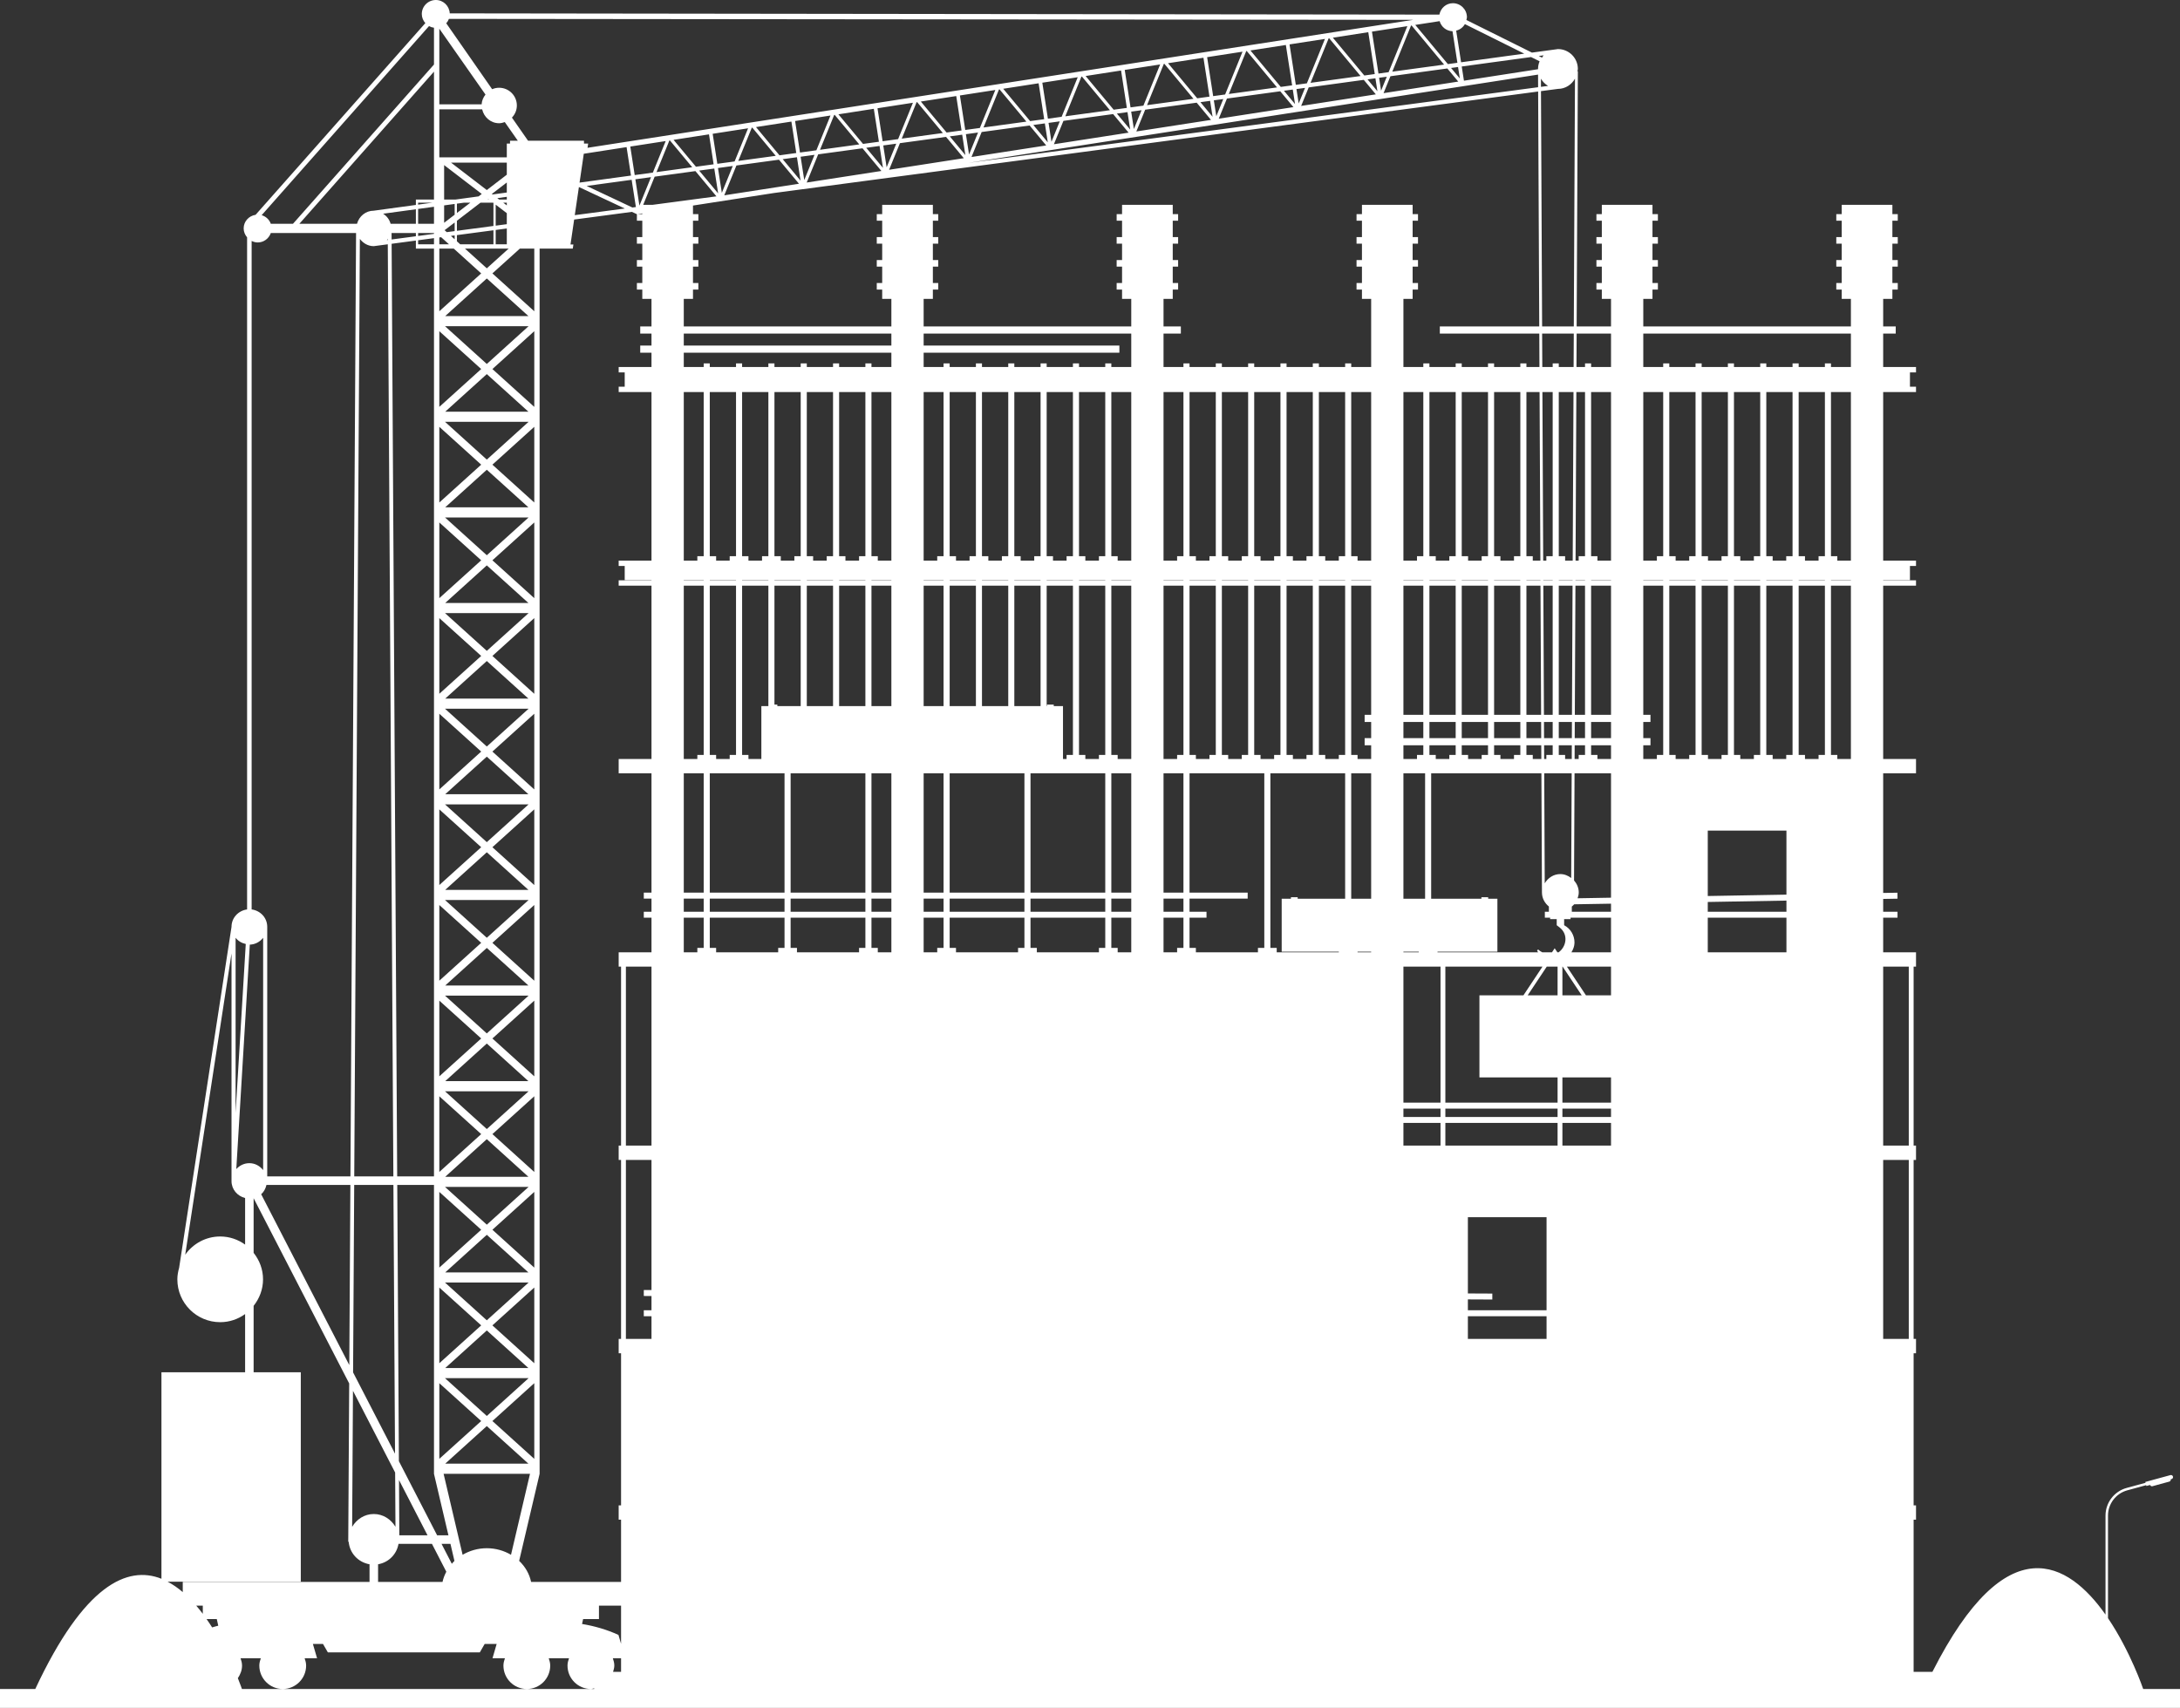 <?xml version="1.0" encoding="UTF-8" standalone="no"?><svg xmlns="http://www.w3.org/2000/svg" xmlns:xlink="http://www.w3.org/1999/xlink" fill="#ffffff" height="470.1" preserveAspectRatio="xMidYMid meet" version="1" viewBox="0.0 0.0 600.0 470.1" width="600" zoomAndPan="magnify"><rect x="0.0" y="0.0" width="600.0" height="470.1" fill="#333333" stroke="none"/><g id="change1_1"><path d="M 82.789 435.398 L 82.789 377.75 L 69.805 377.75 L 69.805 359.457 C 71.402 357.438 72.395 354.93 72.395 352.16 C 72.395 349.395 71.402 346.883 69.805 344.871 L 69.805 329.836 L 96.109 380.824 L 95.852 423.781 C 95.852 423.789 95.848 423.793 95.848 423.801 C 95.848 423.809 95.852 423.812 95.852 423.816 L 95.848 424.395 L 95.965 424.395 C 96.246 427.578 98.605 430.055 101.707 430.598 L 101.707 435.449 L 50.301 435.449 L 50.301 438.254 C 48.984 437.125 47.594 436.168 46.141 435.398 Z M 50.977 345.383 L 63.719 262.449 L 63.719 325.008 L 63.738 325.008 C 63.738 325.043 63.719 325.066 63.719 325.105 C 63.719 327.406 65.332 329.246 67.461 329.781 L 67.461 342.598 C 65.527 341.207 63.172 340.367 60.605 340.367 C 56.621 340.367 53.113 342.359 50.977 345.383 Z M 67.641 259.852 L 64.844 306.328 L 64.844 258.141 C 65.539 259.023 66.504 259.609 67.641 259.852 Z M 419.523 14.77 L 402.137 17.145 L 400.785 8.43 C 401.82 8.176 402.66 7.535 403.18 6.637 Z M 424.844 15.23 C 424.664 15.414 424.562 15.656 424.414 15.863 L 423.504 15.414 Z M 433.48 21.66 L 433.156 89.859 L 424.434 89.859 L 424.121 25.086 L 428.797 24.469 C 430.828 24.469 432.539 23.309 433.48 21.66 Z M 443.398 91.828 L 443.398 101.023 L 437.918 101.023 L 437.918 100.039 L 436.246 100.039 L 436.246 101.023 L 433.891 101.023 L 433.938 91.828 Z M 509.422 91.828 L 509.422 101.023 L 503.938 101.023 L 503.938 100.039 L 502.266 100.039 L 502.266 101.023 L 495.043 101.023 L 495.043 100.039 L 493.363 100.039 L 493.363 101.023 L 486.141 101.023 L 486.141 100.039 L 484.465 100.039 L 484.465 101.023 L 477.238 101.023 L 477.238 100.039 L 475.566 100.039 L 475.566 101.023 L 468.344 101.023 L 468.344 100.039 L 466.664 100.039 L 466.664 101.023 L 459.441 101.023 L 459.441 100.039 L 457.762 100.039 L 457.762 101.023 L 452.281 101.023 L 452.281 91.828 Z M 509.422 111.863 L 509.422 154.316 L 505.684 154.316 L 505.684 153.105 L 503.938 153.105 L 503.938 107.926 L 509.422 107.926 Z M 509.422 159.738 L 503.938 159.738 L 503.938 159.656 L 509.422 159.656 Z M 509.422 164.34 L 509.422 208.93 L 505.684 208.93 L 505.684 207.801 L 503.938 207.801 L 503.938 161.219 L 509.422 161.219 Z M 525.352 315.352 L 518.305 315.352 L 518.305 266.078 L 525.352 266.078 Z M 525.352 368.562 L 518.305 368.562 L 518.305 319.297 L 525.352 319.297 Z M 65.465 461.949 C 66.137 460.934 66.617 459.789 66.617 458.484 C 66.617 457.766 66.426 457.105 66.207 456.465 L 71.781 456.465 C 71.562 457.105 71.371 457.766 71.371 458.484 C 71.371 462.039 74.258 464.926 77.816 464.926 C 81.375 464.926 84.254 462.039 84.254 458.484 C 84.254 457.766 84.066 457.105 83.848 456.465 L 87.266 456.465 L 86.117 452.531 L 88.902 452.531 L 90.242 454.855 L 132.055 454.855 L 133.395 452.531 L 136.695 452.531 L 135.551 456.465 L 138.969 456.465 C 138.75 457.105 138.559 457.766 138.559 458.484 C 138.559 462.039 141.441 464.926 145 464.926 C 148.559 464.926 151.438 462.039 151.438 458.484 C 151.438 457.766 151.246 457.105 151.031 456.465 L 156.609 456.465 C 156.387 457.105 156.195 457.766 156.195 458.484 C 156.195 462.039 159.082 464.926 162.641 464.926 C 162.965 464.926 163.23 464.789 163.539 464.742 L 163.539 464.926 L 66.586 464.926 C 66.586 464.926 66.199 463.781 65.465 461.949 Z M 55.816 443.879 L 55.816 444.234 C 55.234 443.461 54.633 442.711 54.008 441.984 L 55.816 441.984 Z M 104.059 430.598 C 106.961 430.086 109.176 427.879 109.684 424.973 L 118.883 424.973 L 122.84 432.648 C 122.375 433.531 122.008 434.457 121.797 435.449 L 104.059 435.449 Z M 108.754 405.344 L 108.844 420.285 C 107.617 418.219 105.457 416.762 102.879 416.762 C 100.305 416.762 98.148 418.215 96.922 420.285 L 97.148 382.844 Z M 97.488 326.18 L 108.277 326.18 L 108.723 400.152 L 97.18 377.777 Z M 73.336 326.18 L 96.434 326.18 L 96.137 375.762 L 71.883 328.738 C 72.629 328.074 73.102 327.188 73.336 326.18 Z M 68.754 260.027 C 70.266 259.984 71.551 259.246 72.426 258.148 L 72.426 322.094 C 71.527 320.957 70.199 320.184 68.633 320.184 C 67.199 320.184 65.934 320.824 65.035 321.809 Z M 70.926 66.742 C 72.609 66.742 74.008 65.652 74.535 64.148 L 98 64.148 L 96.449 323.828 L 73.551 323.828 L 73.551 255.133 C 73.551 252.637 71.668 250.66 69.258 250.34 L 69.258 66.328 C 69.77 66.574 70.32 66.742 70.926 66.742 Z M 161.707 40.684 L 161.875 39.523 L 160.73 39.523 L 160.73 38.73 L 145.332 38.73 L 140.902 32.375 C 141.73 31.5 142.254 30.336 142.254 29.035 C 142.254 26.344 140.07 24.156 137.375 24.156 C 136.691 24.156 136.047 24.301 135.453 24.555 L 122.82 6.406 C 123.137 6.051 123.387 5.648 123.555 5.195 L 388.953 5.461 Z M 398.496 17.641 L 389.52 6.859 L 396.227 5.82 C 396.691 7.391 398.066 8.547 399.77 8.594 L 401.117 17.285 Z M 401.789 21.605 L 399.375 18.707 L 401.297 18.445 Z M 423.324 19.051 L 402.922 22.211 L 402.312 18.305 L 421.395 15.703 L 423.742 16.871 C 423.469 17.523 423.312 18.238 423.312 18.988 C 423.312 19.012 423.324 19.027 423.324 19.051 Z M 424.113 21.656 C 424.59 22.492 425.254 23.16 426.082 23.645 L 424.117 23.906 Z M 266.523 44.836 L 423.32 20.535 L 423.332 24.008 Z M 429.02 101.023 L 429.02 100.039 L 427.344 100.039 L 427.344 101.023 L 424.484 101.023 L 424.438 91.828 L 433.152 91.828 L 433.102 101.023 Z M 500.523 153.105 L 500.523 154.316 L 496.785 154.316 L 496.785 153.105 L 495.043 153.105 L 495.043 107.926 L 502.266 107.926 L 502.266 153.105 Z M 495.043 159.738 L 495.043 159.656 L 502.266 159.656 L 502.266 159.738 Z M 500.523 207.801 L 500.523 208.93 L 496.785 208.93 L 496.785 207.801 L 495.043 207.801 L 495.043 161.219 L 502.266 161.219 L 502.266 207.801 Z M 168.672 456.465 L 170.934 456.465 L 170.934 460.207 L 168.734 460.207 C 168.891 459.648 169.078 459.094 169.078 458.484 C 169.078 457.766 168.891 457.105 168.672 456.465 Z M 123.977 424.973 L 125.074 429.668 C 124.812 429.914 124.594 430.195 124.355 430.465 L 121.523 424.973 Z M 107.789 67.105 L 114.461 66.219 L 114.461 68.434 L 119.445 68.434 L 119.445 323.828 L 109.316 323.828 Z M 102.879 67.758 L 106.73 67.246 L 108.266 323.828 L 97.5 323.828 L 99.043 65.754 C 99.934 66.941 101.285 67.758 102.879 67.758 Z M 119.445 43.309 L 119.445 54.926 L 114.461 54.926 L 114.461 56.414 L 102.879 57.996 C 100.637 57.996 98.828 59.539 98.258 61.605 L 82.391 61.605 L 119.445 19.723 Z M 132.555 28.727 L 120.914 28.727 L 120.914 7.898 L 133.621 26.031 C 133.016 26.789 132.621 27.699 132.555 28.727 Z M 140.375 38.73 L 140.375 39.523 L 139.488 39.523 L 139.488 43.309 L 120.914 43.309 L 120.914 30.098 L 132.703 30.098 C 133.203 32.27 135.055 33.922 137.375 33.922 C 137.93 33.922 138.434 33.773 138.93 33.605 L 142.516 38.73 Z M 172.453 40.496 L 173.668 48.332 L 159.52 50.262 L 159.512 50.262 L 160.363 44.461 L 160.672 42.324 Z M 179.684 47.512 L 174.691 48.191 L 173.473 40.34 L 183.215 38.832 Z M 195.137 36.984 L 196.41 45.23 L 191.543 45.895 L 185.387 38.496 Z M 202.184 44.441 L 197.43 45.09 L 196.148 36.828 L 205.895 35.316 Z M 217.816 33.469 L 219.156 42.121 L 214.535 42.754 L 208.074 34.98 Z M 224.688 41.367 L 220.18 41.984 L 218.832 33.312 L 228.574 31.801 Z M 240.5 29.953 L 241.902 39.02 L 237.531 39.613 L 230.754 31.465 Z M 247.188 38.297 L 242.922 38.879 L 241.512 29.801 L 251.266 28.285 Z M 263.184 26.441 L 264.648 35.914 L 260.531 36.477 L 253.438 27.949 Z M 269.688 35.227 L 265.664 35.773 L 264.195 26.281 L 273.941 24.77 Z M 285.859 22.926 L 287.391 32.809 L 283.523 33.336 L 276.113 24.434 Z M 292.191 32.152 L 288.414 32.672 L 286.879 22.766 L 296.621 21.258 Z M 308.547 19.41 L 310.141 29.703 L 306.512 30.195 L 298.797 20.922 Z M 314.699 29.082 L 311.156 29.562 L 309.559 19.25 L 319.305 17.742 Z M 331.223 15.895 L 332.883 26.598 L 329.508 27.059 L 321.48 17.402 Z M 337.191 26.012 L 333.898 26.461 L 332.238 15.738 L 341.98 14.227 Z M 353.906 12.379 L 355.633 23.492 L 352.504 23.922 L 344.16 13.891 Z M 359.691 22.938 L 356.645 23.355 L 354.918 12.223 L 364.664 10.711 Z M 376.59 8.863 L 378.375 20.387 L 375.496 20.781 L 366.844 10.375 Z M 382.188 19.867 L 379.395 20.25 L 377.602 8.707 L 387.344 7.199 Z M 383.199 19.73 L 388.359 7.039 L 388.512 7.016 L 397.461 17.785 Z M 382.688 20.984 L 398.348 18.848 L 401.352 22.457 L 380.797 25.641 Z M 379.57 21.406 L 381.684 21.121 L 380.117 24.961 Z M 379.105 25.117 L 376.383 21.848 L 378.555 21.551 Z M 365.824 10.531 L 374.465 20.926 L 360.703 22.801 L 365.684 10.555 Z M 360.191 24.059 L 375.352 21.984 L 378.668 25.973 L 358.113 29.156 Z M 356.82 24.516 L 359.184 24.191 L 357.438 28.477 Z M 356.43 28.645 L 353.383 24.984 L 355.812 24.652 Z M 343.145 14.047 L 351.473 24.062 L 338.203 25.871 L 343 14.07 Z M 337.691 27.129 L 352.359 25.125 L 355.988 29.484 L 335.438 32.672 Z M 334.086 27.617 L 336.68 27.266 L 334.766 31.992 Z M 333.738 32.148 L 330.395 28.125 L 333.062 27.758 Z M 320.465 17.562 L 328.48 27.199 L 315.699 28.945 L 320.32 17.586 Z M 315.191 30.195 L 329.367 28.266 L 333.305 33.004 L 312.754 36.188 Z M 311.336 30.723 L 314.188 30.336 L 312.078 35.516 Z M 311.062 35.664 L 307.395 31.262 L 310.316 30.863 Z M 297.781 21.078 L 305.484 30.34 L 293.199 32.016 L 297.637 21.098 Z M 292.688 33.27 L 306.367 31.402 L 310.621 36.516 L 290.066 39.703 Z M 288.594 33.828 L 291.68 33.406 L 289.395 39.023 Z M 288.383 39.18 L 284.402 34.402 L 287.574 33.969 Z M 275.098 24.594 L 282.492 33.477 L 270.691 35.09 L 274.953 24.617 Z M 270.18 36.34 L 283.375 34.539 L 287.945 40.035 L 267.387 43.219 Z M 220.332 49.727 L 215.426 43.816 L 219.34 43.281 Z M 221.355 49.566 L 220.355 43.145 L 224.176 42.621 Z M 243.016 46.211 L 238.41 40.68 L 242.082 40.176 Z M 244.027 46.055 L 243.102 40.039 L 246.676 39.551 Z M 265.844 36.934 L 269.184 36.48 L 266.711 42.535 Z M 265.699 42.695 L 261.41 37.539 L 264.824 37.074 Z M 260.379 37.68 L 265.266 43.547 L 244.707 46.734 L 247.688 39.41 Z M 252.418 28.105 L 259.5 36.613 L 248.191 38.16 L 252.277 28.129 Z M 237.387 40.82 L 242.582 47.062 L 222.027 50.246 L 225.188 42.484 Z M 229.734 31.621 L 236.5 39.754 L 225.695 41.23 L 229.594 31.645 Z M 207.059 35.137 L 213.508 42.895 L 203.195 44.301 L 206.914 35.156 Z M 199.344 53.758 L 202.684 45.555 L 214.395 43.957 L 219.898 50.578 L 199.492 53.742 Z M 245.332 95.113 L 188.195 95.113 L 188.195 91.828 L 245.332 91.828 Z M 305.871 101.023 L 305.871 100.039 L 304.199 100.039 L 304.199 101.023 L 296.973 101.023 L 296.973 100.039 L 295.301 100.039 L 295.301 101.023 L 288.074 101.023 L 288.074 100.039 L 286.398 100.039 L 286.398 101.023 L 279.172 101.023 L 279.172 100.039 L 277.5 100.039 L 277.5 101.023 L 270.27 101.023 L 270.27 100.039 L 268.598 100.039 L 268.598 101.023 L 261.375 101.023 L 261.375 100.039 L 259.695 100.039 L 259.695 101.023 L 254.215 101.023 L 254.215 97.082 L 308.086 97.082 L 308.086 95.113 L 254.215 95.113 L 254.215 91.828 L 311.355 91.828 L 311.355 101.023 Z M 491.621 153.105 L 491.621 154.316 L 487.887 154.316 L 487.887 153.105 L 486.141 153.105 L 486.141 107.926 L 493.363 107.926 L 493.363 153.105 Z M 486.141 159.738 L 486.141 159.656 L 493.363 159.656 L 493.363 159.738 Z M 477.238 207.801 L 477.238 161.219 L 484.465 161.219 L 484.465 207.801 L 482.719 207.801 L 482.719 208.93 L 478.98 208.93 L 478.98 207.801 Z M 468.344 207.801 L 468.344 161.219 L 475.566 161.219 L 475.566 207.801 L 473.816 207.801 L 473.816 208.93 L 470.086 208.93 L 470.086 207.801 Z M 459.441 207.801 L 459.441 161.219 L 466.664 161.219 L 466.664 207.801 L 464.922 207.801 L 464.922 208.93 L 461.184 208.93 L 461.184 207.801 Z M 452.281 205.152 L 454.258 205.152 L 454.258 203.184 L 452.281 203.184 L 452.281 198.742 L 454.258 198.742 L 454.258 196.773 L 452.281 196.773 L 452.281 161.219 L 457.762 161.219 L 457.762 207.801 L 456.02 207.801 L 456.02 208.93 L 452.281 208.93 Z M 470.027 250.973 L 470.027 248.285 L 491.68 247.906 L 491.68 250.973 Z M 491.68 262.137 L 470.027 262.137 L 470.027 252.613 L 491.68 252.613 Z M 179.309 269.773 L 179.309 315.352 L 172.266 315.352 L 172.266 266.078 L 179.309 266.078 Z M 193.676 252.613 L 193.676 260.926 L 191.93 260.926 L 191.93 262.137 L 188.195 262.137 L 188.195 252.613 Z M 193.676 247.359 L 193.676 250.973 L 188.195 250.973 L 188.195 247.359 Z M 188.195 212.867 L 193.676 212.867 L 193.676 245.719 L 188.195 245.719 Z M 193.676 159.656 L 193.676 159.738 L 188.195 159.738 L 188.195 159.656 Z M 239.852 101.023 L 239.852 100.039 L 238.18 100.039 L 238.18 101.023 L 230.949 101.023 L 230.949 100.039 L 229.277 100.039 L 229.277 101.023 L 222.055 101.023 L 222.055 100.039 L 220.375 100.039 L 220.375 101.023 L 213.152 101.023 L 213.152 100.039 L 211.48 100.039 L 211.48 101.023 L 204.25 101.023 L 204.25 100.039 L 202.574 100.039 L 202.574 101.023 L 195.352 101.023 L 195.352 100.039 L 193.676 100.039 L 193.676 101.023 L 188.195 101.023 L 188.195 97.082 L 245.332 97.082 L 245.332 101.023 Z M 427.344 153.105 L 425.602 153.105 L 425.602 154.316 L 424.734 154.316 L 424.516 107.926 L 427.344 107.926 Z M 432.855 154.316 L 430.766 154.316 L 430.766 153.105 L 429.02 153.105 L 429.02 107.926 L 433.074 107.926 Z M 436.246 153.105 L 434.5 153.105 L 434.5 154.316 L 433.641 154.316 L 433.859 107.926 L 436.246 107.926 Z M 443.398 111.863 L 443.398 154.316 L 439.66 154.316 L 439.66 153.105 L 437.918 153.105 L 437.918 107.926 L 443.398 107.926 Z M 457.762 153.105 L 456.02 153.105 L 456.02 154.316 L 452.281 154.316 L 452.281 107.926 L 457.762 107.926 Z M 466.664 153.105 L 464.922 153.105 L 464.922 154.316 L 461.184 154.316 L 461.184 153.105 L 459.441 153.105 L 459.441 107.926 L 466.664 107.926 Z M 475.566 153.105 L 473.816 153.105 L 473.816 154.316 L 470.086 154.316 L 470.086 153.105 L 468.344 153.105 L 468.344 107.926 L 475.566 107.926 Z M 482.719 153.105 L 482.719 154.316 L 478.98 154.316 L 478.98 153.105 L 477.238 153.105 L 477.238 107.926 L 484.465 107.926 L 484.465 153.105 Z M 477.238 159.656 L 484.465 159.656 L 484.465 159.738 L 477.238 159.738 Z M 468.344 159.656 L 475.566 159.656 L 475.566 159.738 L 468.344 159.738 Z M 459.441 159.656 L 466.664 159.656 L 466.664 159.738 L 459.441 159.738 Z M 452.281 159.656 L 457.762 159.656 L 457.762 159.738 L 452.281 159.738 Z M 437.918 159.738 L 437.918 159.656 L 443.398 159.656 L 443.398 159.738 Z M 437.918 203.184 L 437.918 198.742 L 443.398 198.742 L 443.398 203.184 Z M 437.918 207.801 L 437.918 205.152 L 443.398 205.152 L 443.398 208.93 L 439.66 208.93 L 439.66 207.801 Z M 443.398 247.105 L 434.199 247.266 C 434.371 246.758 434.52 246.238 434.52 245.676 C 434.52 244.391 434.004 243.254 433.223 242.359 L 433.359 212.867 L 443.398 212.867 Z M 215.926 247.359 L 215.926 250.973 L 195.352 250.973 L 195.352 247.359 Z M 215.926 212.867 L 215.926 245.719 L 195.352 245.719 L 195.352 212.867 Z M 202.574 159.656 L 202.574 159.738 L 195.352 159.738 L 195.352 159.656 Z M 202.574 107.926 L 202.574 153.105 L 200.832 153.105 L 200.832 154.316 L 197.098 154.316 L 197.098 153.105 L 195.352 153.105 L 195.352 107.926 Z M 311.355 111.863 L 311.355 154.316 L 307.617 154.316 L 307.617 153.105 L 305.871 153.105 L 305.871 107.926 L 311.355 107.926 Z M 325.719 153.105 L 323.977 153.105 L 323.977 154.316 L 320.238 154.316 L 320.238 107.926 L 325.719 107.926 Z M 334.621 153.105 L 332.879 153.105 L 332.879 154.316 L 329.141 154.316 L 329.141 153.105 L 327.395 153.105 L 327.395 107.926 L 334.621 107.926 Z M 343.523 153.105 L 341.773 153.105 L 341.773 154.316 L 338.035 154.316 L 338.035 153.105 L 336.293 153.105 L 336.293 107.926 L 343.523 107.926 Z M 352.418 153.105 L 350.676 153.105 L 350.676 154.316 L 346.938 154.316 L 346.938 153.105 L 345.195 153.105 L 345.195 107.926 L 352.418 107.926 Z M 361.32 153.105 L 359.578 153.105 L 359.578 154.316 L 355.84 154.316 L 355.84 153.105 L 354.098 153.105 L 354.098 107.926 L 361.32 107.926 Z M 370.223 153.105 L 368.48 153.105 L 368.48 154.316 L 364.742 154.316 L 364.742 153.105 L 362.992 153.105 L 362.992 107.926 L 370.223 107.926 Z M 377.383 111.863 L 377.383 154.316 L 373.641 154.316 L 373.641 153.105 L 371.895 153.105 L 371.895 107.926 L 377.383 107.926 Z M 391.738 153.105 L 389.996 153.105 L 389.996 154.316 L 386.262 154.316 L 386.262 107.926 L 391.738 107.926 Z M 400.645 153.105 L 398.898 153.105 L 398.898 154.316 L 395.16 154.316 L 395.16 153.105 L 393.418 153.105 L 393.418 107.926 L 400.645 107.926 Z M 409.543 153.105 L 407.801 153.105 L 407.801 154.316 L 404.062 154.316 L 404.062 153.105 L 402.312 153.105 L 402.312 107.926 L 409.543 107.926 Z M 418.441 153.105 L 416.695 153.105 L 416.695 154.316 L 412.961 154.316 L 412.961 153.105 L 411.219 153.105 L 411.219 107.926 L 418.441 107.926 Z M 421.863 154.316 L 421.863 153.105 L 420.117 153.105 L 420.117 107.926 L 423.734 107.926 L 423.957 154.316 Z M 433.609 159.738 L 433.613 159.656 L 436.246 159.656 L 436.246 159.738 Z M 433.438 196.773 L 433.605 161.219 L 436.246 161.219 L 436.246 196.773 Z M 433.406 203.184 L 433.426 198.742 L 436.246 198.742 L 436.246 203.184 Z M 430.766 208.93 L 430.766 207.801 L 429.02 207.801 L 429.02 205.152 L 432.609 205.152 L 432.594 208.93 Z M 432.438 241.684 C 431.594 241.051 430.594 240.605 429.453 240.605 C 427.594 240.605 426.039 241.656 425.156 243.152 L 425.016 212.867 L 432.574 212.867 Z M 443.398 250.973 L 432.609 250.973 L 432.609 249.543 C 432.848 249.348 433.062 249.156 433.258 248.926 L 443.398 248.754 Z M 238.18 247.359 L 238.18 250.973 L 217.602 250.973 L 217.602 247.359 Z M 238.18 212.867 L 238.18 245.719 L 217.602 245.719 L 217.602 212.867 Z M 211.48 159.656 L 211.48 159.738 L 204.25 159.738 L 204.25 159.656 Z M 211.48 107.926 L 211.48 153.105 L 209.734 153.105 L 209.734 154.316 L 205.996 154.316 L 205.996 153.105 L 204.25 153.105 L 204.25 107.926 Z M 245.332 111.863 L 245.332 154.316 L 241.594 154.316 L 241.594 153.105 L 239.852 153.105 L 239.852 107.926 L 245.332 107.926 Z M 259.695 153.105 L 257.953 153.105 L 257.953 154.316 L 254.215 154.316 L 254.215 107.926 L 259.695 107.926 Z M 268.598 153.105 L 266.855 153.105 L 266.855 154.316 L 263.117 154.316 L 263.117 153.105 L 261.375 153.105 L 261.375 107.926 L 268.598 107.926 Z M 277.5 153.105 L 275.75 153.105 L 275.75 154.316 L 272.02 154.316 L 272.02 153.105 L 270.27 153.105 L 270.27 107.926 L 277.5 107.926 Z M 286.398 153.105 L 284.652 153.105 L 284.652 154.316 L 280.918 154.316 L 280.918 153.105 L 279.172 153.105 L 279.172 107.926 L 286.398 107.926 Z M 295.301 153.105 L 293.555 153.105 L 293.555 154.316 L 289.816 154.316 L 289.816 153.105 L 288.074 153.105 L 288.074 107.926 L 295.301 107.926 Z M 302.457 153.105 L 302.457 154.316 L 298.719 154.316 L 298.719 153.105 L 296.973 153.105 L 296.973 107.926 L 304.199 107.926 L 304.199 153.105 Z M 429.02 159.738 L 429.02 159.656 L 432.828 159.656 L 432.824 159.738 Z M 429.02 196.773 L 429.02 161.219 L 432.816 161.219 L 432.648 196.773 Z M 429.02 198.742 L 432.641 198.742 L 432.621 203.184 L 429.02 203.184 Z M 424.969 203.184 L 424.949 198.742 L 427.344 198.742 L 427.344 203.184 Z M 421.863 208.93 L 421.863 207.801 L 420.117 207.801 L 420.117 205.152 L 424.199 205.152 L 424.219 208.93 Z M 432.504 262.137 C 432.984 261.344 433.336 260.469 433.348 259.484 C 433.363 257.41 432.211 255.594 430.496 254.684 L 430.496 253.012 L 432.266 253.012 L 432.266 252.613 L 443.398 252.613 L 443.398 262.137 Z M 245.332 247.359 L 245.332 250.973 L 239.852 250.973 L 239.852 247.359 Z M 245.332 212.867 L 245.332 245.719 L 239.852 245.719 L 239.852 212.867 Z M 220.375 161.219 L 220.375 194.375 L 213.949 194.375 L 213.949 193.957 L 213.152 193.957 L 213.152 161.219 Z M 220.375 159.656 L 220.375 159.738 L 213.152 159.738 L 213.152 159.656 Z M 220.375 153.105 L 218.633 153.105 L 218.633 154.316 L 214.895 154.316 L 214.895 153.105 L 213.152 153.105 L 213.152 107.926 L 220.375 107.926 Z M 229.277 153.105 L 227.531 153.105 L 227.531 154.316 L 223.797 154.316 L 223.797 153.105 L 222.055 153.105 L 222.055 107.926 L 229.277 107.926 Z M 236.438 153.105 L 236.438 154.316 L 232.691 154.316 L 232.691 153.105 L 230.949 153.105 L 230.949 107.926 L 238.18 107.926 L 238.18 153.105 Z M 418.441 159.738 L 411.219 159.738 L 411.219 159.656 L 418.441 159.656 Z M 423.98 159.738 L 420.117 159.738 L 420.117 159.656 L 423.98 159.656 Z M 424.766 159.738 L 424.762 159.656 L 427.344 159.656 L 427.344 159.738 Z M 424.773 161.219 L 427.344 161.219 L 427.344 196.773 L 424.938 196.773 Z M 420.117 196.773 L 420.117 161.219 L 423.984 161.219 L 424.16 196.773 Z M 420.117 198.742 L 424.164 198.742 L 424.188 203.184 L 420.117 203.184 Z M 411.219 203.184 L 411.219 198.742 L 418.441 198.742 L 418.441 203.184 Z M 402.312 207.801 L 402.312 205.152 L 409.543 205.152 L 409.543 207.801 L 407.801 207.801 L 407.801 208.93 L 404.062 208.93 L 404.062 207.801 Z M 393.418 207.801 L 393.418 205.152 L 400.645 205.152 L 400.645 207.801 L 398.898 207.801 L 398.898 208.93 L 395.16 208.93 L 395.16 207.801 Z M 386.262 262.137 L 386.262 261.973 L 390.484 261.973 L 390.484 262.137 Z M 396.473 303.527 L 386.262 303.527 L 386.262 266.078 L 396.473 266.078 Z M 424.539 266.078 L 419.289 273.992 L 407.184 273.992 L 407.184 296.574 L 428.691 296.574 L 428.691 303.527 L 397.805 303.527 L 397.805 266.078 Z M 443.398 269.773 L 443.398 273.992 L 436.508 273.992 L 431.254 266.078 L 443.398 266.078 Z M 259.695 252.613 L 259.695 260.926 L 257.953 260.926 L 257.953 262.137 L 254.215 262.137 L 254.215 252.613 Z M 259.695 247.359 L 259.695 250.973 L 254.215 250.973 L 254.215 247.359 Z M 254.215 212.867 L 259.695 212.867 L 259.695 245.719 L 254.215 245.719 Z M 229.277 161.219 L 229.277 194.375 L 222.055 194.375 L 222.055 161.219 Z M 229.277 159.656 L 229.277 159.738 L 222.055 159.738 L 222.055 159.656 Z M 304.199 159.738 L 296.973 159.738 L 296.973 159.656 L 304.199 159.656 Z M 311.355 159.738 L 305.871 159.738 L 305.871 159.656 L 311.355 159.656 Z M 325.719 159.738 L 320.238 159.738 L 320.238 159.656 L 325.719 159.656 Z M 334.621 159.738 L 327.395 159.738 L 327.395 159.656 L 334.621 159.656 Z M 343.523 159.738 L 336.293 159.738 L 336.293 159.656 L 343.523 159.656 Z M 352.418 159.738 L 345.195 159.738 L 345.195 159.656 L 352.418 159.656 Z M 361.32 159.738 L 354.098 159.738 L 354.098 159.656 L 361.32 159.656 Z M 370.223 159.738 L 362.992 159.738 L 362.992 159.656 L 370.223 159.656 Z M 377.383 159.738 L 371.895 159.738 L 371.895 159.656 L 377.383 159.656 Z M 391.738 159.738 L 386.262 159.738 L 386.262 159.656 L 391.738 159.656 Z M 400.645 159.738 L 393.418 159.738 L 393.418 159.656 L 400.645 159.656 Z M 402.312 159.738 L 402.312 159.656 L 409.543 159.656 L 409.543 159.738 Z M 402.312 198.742 L 409.543 198.742 L 409.543 203.184 L 402.312 203.184 Z M 393.418 198.742 L 400.645 198.742 L 400.645 203.184 L 393.418 203.184 Z M 386.262 203.184 L 386.262 198.742 L 391.738 198.742 L 391.738 203.184 Z M 373.641 262.137 L 373.641 261.973 L 377.383 261.973 L 377.383 262.137 Z M 396.473 307.465 L 386.262 307.465 L 386.262 305.168 L 396.473 305.168 Z M 428.691 307.465 L 397.805 307.465 L 397.805 305.168 L 428.691 305.168 Z M 443.398 305.168 L 443.398 307.465 L 430.02 307.465 L 430.02 305.168 Z M 281.953 247.359 L 281.953 250.973 L 261.375 250.973 L 261.375 247.359 Z M 281.953 212.867 L 281.953 245.719 L 261.375 245.719 L 261.375 212.867 Z M 238.18 161.219 L 238.18 194.375 L 230.949 194.375 L 230.949 161.219 Z M 238.18 159.738 L 230.949 159.738 L 230.949 159.656 L 238.18 159.656 Z M 245.332 159.738 L 239.852 159.738 L 239.852 159.656 L 245.332 159.656 Z M 259.695 159.738 L 254.215 159.738 L 254.215 159.656 L 259.695 159.656 Z M 268.598 159.738 L 261.375 159.738 L 261.375 159.656 L 268.598 159.656 Z M 277.5 159.738 L 270.27 159.738 L 270.27 159.656 L 277.5 159.656 Z M 286.398 159.738 L 279.172 159.738 L 279.172 159.656 L 286.398 159.656 Z M 288.074 159.738 L 288.074 159.656 L 295.301 159.656 L 295.301 159.738 Z M 295.301 207.801 L 293.555 207.801 L 293.555 208.93 L 292.566 208.93 L 292.566 194.375 L 290.02 194.375 L 290.02 193.957 L 288.164 193.957 L 288.164 194.375 L 288.074 194.375 L 288.074 161.219 L 295.301 161.219 Z M 304.199 207.801 L 302.457 207.801 L 302.457 208.93 L 298.719 208.93 L 298.719 207.801 L 296.973 207.801 L 296.973 161.219 L 304.199 161.219 Z M 311.355 164.34 L 311.355 208.93 L 307.617 208.93 L 307.617 207.801 L 305.871 207.801 L 305.871 161.219 L 311.355 161.219 Z M 325.719 207.801 L 323.977 207.801 L 323.977 208.93 L 320.238 208.93 L 320.238 161.219 L 325.719 161.219 Z M 334.621 207.801 L 332.879 207.801 L 332.879 208.93 L 329.141 208.93 L 329.141 207.801 L 327.395 207.801 L 327.395 161.219 L 334.621 161.219 Z M 343.523 207.801 L 341.773 207.801 L 341.773 208.93 L 338.035 208.93 L 338.035 207.801 L 336.293 207.801 L 336.293 161.219 L 343.523 161.219 Z M 352.418 207.801 L 350.676 207.801 L 350.676 208.93 L 346.938 208.93 L 346.938 207.801 L 345.195 207.801 L 345.195 161.219 L 352.418 161.219 Z M 361.32 207.801 L 359.578 207.801 L 359.578 208.93 L 355.84 208.93 L 355.84 207.801 L 354.098 207.801 L 354.098 161.219 L 361.32 161.219 Z M 370.223 207.801 L 368.48 207.801 L 368.48 208.93 L 364.742 208.93 L 364.742 207.801 L 362.992 207.801 L 362.992 161.219 L 370.223 161.219 Z M 396.473 315.352 L 386.262 315.352 L 386.262 309.109 L 396.473 309.109 Z M 428.691 315.352 L 397.805 315.352 L 397.805 309.109 L 428.691 309.109 Z M 443.398 315.352 L 430.02 315.352 L 430.02 309.109 L 443.398 309.109 Z M 304.199 247.359 L 304.199 250.973 L 283.625 250.973 L 283.625 247.359 Z M 311.355 215.828 L 311.355 245.719 L 305.871 245.719 L 305.871 212.867 L 311.355 212.867 Z M 325.719 212.867 L 325.719 245.719 L 320.238 245.719 L 320.238 212.867 Z M 311.355 250.973 L 305.871 250.973 L 305.871 247.359 L 311.355 247.359 Z M 320.238 250.973 L 320.238 247.359 L 325.719 247.359 L 325.719 250.973 Z M 425.66 360.676 L 404.004 360.676 L 404.004 357.684 L 410.73 357.715 L 410.734 356.078 L 404.004 356.047 L 404.004 335.059 L 425.66 335.059 Z M 404.004 362.324 L 425.66 362.324 L 425.66 368.562 L 404.004 368.562 Z M 323.977 260.926 L 323.977 262.137 L 320.238 262.137 L 320.238 252.613 L 325.719 252.613 L 325.719 260.926 Z M 305.871 260.926 L 305.871 252.613 L 311.355 252.613 L 311.355 262.137 L 307.617 262.137 L 307.617 260.926 Z M 347.973 212.867 L 347.973 260.926 L 346.223 260.926 L 346.223 262.137 L 329.141 262.137 L 329.141 260.926 L 327.395 260.926 L 327.395 252.613 L 332.066 252.613 L 332.066 250.973 L 327.395 250.973 L 327.395 247.359 L 343.398 247.359 L 343.398 245.719 L 327.395 245.719 L 327.395 212.867 Z M 304.199 212.867 L 304.199 245.719 L 283.625 245.719 L 283.625 212.867 Z M 245.332 164.34 L 245.332 194.375 L 239.852 194.375 L 239.852 161.219 L 245.332 161.219 Z M 259.695 194.375 L 254.215 194.375 L 254.215 161.219 L 259.695 161.219 Z M 268.598 194.375 L 261.375 194.375 L 261.375 161.219 L 268.598 161.219 Z M 277.5 194.375 L 270.27 194.375 L 270.27 161.219 L 277.5 161.219 Z M 279.172 194.375 L 279.172 161.219 L 286.398 161.219 L 286.398 194.375 Z M 283.625 260.926 L 283.625 252.613 L 304.199 252.613 L 304.199 260.926 L 302.457 260.926 L 302.457 262.137 L 285.367 262.137 L 285.367 260.926 Z M 370.223 247.391 L 357.16 247.391 L 357.16 246.98 L 355.305 246.98 L 355.305 247.391 L 352.758 247.391 L 352.758 261.973 L 368.48 261.973 L 368.48 262.137 L 351.391 262.137 L 351.391 260.926 L 349.645 260.926 L 349.645 212.867 L 370.223 212.867 Z M 377.383 164.34 L 377.383 196.773 L 375.59 196.773 L 375.59 198.742 L 377.383 198.742 L 377.383 203.184 L 375.59 203.184 L 375.59 205.152 L 377.383 205.152 L 377.383 208.93 L 373.641 208.93 L 373.641 207.801 L 371.895 207.801 L 371.895 161.219 L 377.383 161.219 Z M 393.418 161.219 L 400.645 161.219 L 400.645 196.773 L 393.418 196.773 Z M 391.738 196.773 L 386.262 196.773 L 386.262 161.219 L 391.738 161.219 Z M 261.375 260.926 L 261.375 252.613 L 281.953 252.613 L 281.953 260.926 L 280.203 260.926 L 280.203 262.137 L 263.117 262.137 L 263.117 260.926 Z M 443.398 296.574 L 443.398 303.527 L 430.02 303.527 L 430.02 296.574 Z M 428.691 266.078 L 428.691 273.992 L 420.457 273.992 L 425.715 266.078 Z M 430.02 273.992 L 430.02 266.078 L 430.078 266.078 L 435.34 273.992 Z M 377.383 247.391 L 371.895 247.391 L 371.895 212.867 L 377.383 212.867 Z M 389.996 207.801 L 389.996 208.93 L 386.262 208.93 L 386.262 205.152 L 391.738 205.152 L 391.738 207.801 Z M 411.219 161.219 L 418.441 161.219 L 418.441 196.773 L 411.219 196.773 Z M 409.543 196.773 L 402.312 196.773 L 402.312 161.219 L 409.543 161.219 Z M 392.23 247.391 L 386.262 247.391 L 386.262 212.867 L 392.23 212.867 Z M 416.695 207.801 L 416.695 208.93 L 412.961 208.93 L 412.961 207.801 L 411.219 207.801 L 411.219 205.152 L 418.441 205.152 L 418.441 207.801 Z M 239.852 260.926 L 239.852 252.613 L 245.332 252.613 L 245.332 262.137 L 241.594 262.137 L 241.594 260.926 Z M 424.391 245.676 C 424.391 247.254 425.156 248.609 426.297 249.535 L 426.297 250.973 L 425.188 250.973 L 425.188 252.613 L 426.641 252.613 L 426.641 253.012 L 428.453 253.012 L 428.453 254.684 L 429.203 255.258 C 431.781 257.242 431.078 260.637 428.98 262.137 L 428.633 262.137 L 427.895 261.023 L 427.156 262.137 L 424.477 262.137 C 424.152 261.934 423.805 261.797 423.523 261.496 C 423.32 261.281 422.977 261.523 423.105 261.789 C 423.164 261.914 423.266 262.016 423.332 262.137 L 395.648 262.137 L 395.648 261.973 L 412.129 261.973 L 412.129 247.391 L 409.586 247.391 L 409.586 246.98 L 407.73 246.98 L 407.73 247.391 L 393.898 247.391 L 393.898 212.867 L 424.238 212.867 Z M 425.602 207.801 L 425.602 208.93 L 425 208.93 L 424.98 205.152 L 427.344 205.152 L 427.344 207.801 Z M 204.25 207.801 L 204.25 161.219 L 211.48 161.219 L 211.48 194.375 L 209.547 194.375 L 209.547 208.93 L 205.996 208.93 L 205.996 207.801 Z M 217.602 260.926 L 217.602 252.613 L 238.18 252.613 L 238.18 260.926 L 236.438 260.926 L 236.438 262.137 L 219.348 262.137 L 219.348 260.926 Z M 434.5 207.801 L 434.5 208.93 L 433.379 208.93 L 433.395 205.152 L 436.246 205.152 L 436.246 207.801 Z M 195.352 207.801 L 195.352 161.219 L 202.574 161.219 L 202.574 207.801 L 200.832 207.801 L 200.832 208.93 L 197.098 208.93 L 197.098 207.801 Z M 195.352 260.926 L 195.352 252.613 L 215.926 252.613 L 215.926 260.926 L 214.18 260.926 L 214.18 262.137 L 197.098 262.137 L 197.098 260.926 Z M 443.398 196.773 L 437.918 196.773 L 437.918 161.219 L 443.398 161.219 Z M 188.195 107.926 L 193.676 107.926 L 193.676 153.105 L 191.93 153.105 L 191.93 154.316 L 188.195 154.316 Z M 188.195 161.219 L 193.676 161.219 L 193.676 207.801 L 191.93 207.801 L 191.93 208.93 L 188.195 208.93 Z M 172.266 319.297 L 179.309 319.297 L 179.309 355.113 L 177.195 355.102 L 177.191 356.742 L 179.309 356.754 L 179.309 360.676 L 177.191 360.676 L 177.191 362.324 L 179.309 362.324 L 179.309 368.562 L 172.266 368.562 Z M 145.871 405.699 L 140.645 427.984 C 138.715 426.855 136.441 426.176 133.984 426.176 C 131.527 426.176 129.254 426.855 127.324 427.984 L 122.094 405.699 Z M 132.441 391.164 L 120.914 401.574 L 120.914 380.75 Z M 132.441 364.836 L 120.914 375.254 L 120.914 354.422 Z M 132.441 338.512 L 120.914 348.93 L 120.914 328.098 Z M 132.441 312.184 L 120.914 322.605 L 120.914 301.773 Z M 132.441 285.859 L 120.914 296.277 L 120.914 275.445 Z M 132.441 259.535 L 120.914 269.953 L 120.914 249.121 Z M 132.441 233.211 L 120.914 243.629 L 120.914 222.797 Z M 132.441 206.883 L 120.914 217.305 L 120.914 196.469 Z M 132.441 180.559 L 120.914 190.977 L 120.914 170.145 Z M 132.441 154.234 L 120.914 164.652 L 120.914 143.816 Z M 132.441 127.91 L 120.914 138.324 L 120.914 117.492 Z M 132.441 101.586 L 120.914 112 L 120.914 91.168 Z M 124.891 68.434 L 132.441 75.258 L 120.914 85.676 L 120.914 68.434 Z M 120.914 65.363 L 121.418 65.297 L 123.57 67.242 L 120.914 67.242 Z M 119.445 65.555 L 119.445 67.242 L 115.078 67.242 L 115.078 66.137 Z M 115.078 64.148 L 119.445 64.148 L 119.445 64.371 L 115.078 64.953 Z M 107.77 64.148 L 114.461 64.148 L 114.461 65.035 L 107.785 65.922 Z M 106.723 65.754 L 106.723 66.062 L 106.492 66.094 C 106.586 65.988 106.641 65.863 106.723 65.754 Z M 119.445 56.918 L 119.445 61.605 L 115.078 61.605 L 115.078 57.516 Z M 139.488 48.09 L 133.984 52.316 L 124.148 44.773 L 139.488 44.773 Z M 159.332 51.48 L 171.961 57.398 L 158.195 59.227 Z M 135.523 75.258 L 143.078 68.434 L 147.051 68.434 L 147.051 85.68 Z M 135.523 101.586 L 147.051 91.164 L 147.051 112.004 Z M 135.523 127.91 L 147.051 117.488 L 147.051 138.328 Z M 135.523 154.234 L 147.051 143.816 L 147.051 164.652 Z M 135.523 180.559 L 147.051 170.137 L 147.051 190.984 Z M 135.523 206.883 L 147.051 196.465 L 147.051 217.309 Z M 135.523 233.211 L 147.051 222.789 L 147.051 243.633 Z M 135.523 259.535 L 147.051 249.113 L 147.051 269.961 Z M 135.523 285.859 L 147.051 275.441 L 147.051 296.285 Z M 135.523 312.184 L 147.051 301.766 L 147.051 322.609 Z M 135.523 338.512 L 147.051 328.09 L 147.051 348.938 Z M 135.523 364.836 L 147.051 354.414 L 147.051 375.262 Z M 145.434 402.902 L 122.535 402.902 L 133.984 392.555 Z M 145.484 379.367 L 133.984 389.77 L 122.477 379.367 Z M 145.434 376.582 L 122.535 376.582 L 133.984 366.23 Z M 145.484 353.043 L 133.984 363.441 L 122.477 353.043 Z M 145.434 350.258 L 122.535 350.258 L 133.984 339.906 Z M 145.484 326.719 L 133.984 337.117 L 122.477 326.719 Z M 145.434 323.934 L 122.535 323.934 L 133.984 313.578 Z M 145.48 300.398 L 133.984 310.793 L 122.48 300.398 Z M 145.434 297.605 L 122.535 297.605 L 133.984 287.254 Z M 145.48 274.07 L 133.984 284.469 L 122.48 274.07 Z M 145.434 271.281 L 122.535 271.281 L 133.984 260.934 Z M 145.48 247.746 L 133.984 258.141 L 122.48 247.746 Z M 145.434 244.953 L 122.535 244.953 L 133.984 234.605 Z M 145.48 221.422 L 133.984 231.816 L 122.48 221.422 Z M 145.434 218.629 L 122.535 218.629 L 133.984 208.281 Z M 145.48 195.094 L 133.984 205.492 L 122.48 195.094 Z M 145.434 192.305 L 122.535 192.305 L 133.984 181.957 Z M 145.48 168.77 L 133.984 179.164 L 122.48 168.77 Z M 145.434 165.98 L 122.535 165.98 L 133.984 155.633 Z M 145.48 142.445 L 133.984 152.84 L 122.48 142.445 Z M 145.434 139.652 L 122.535 139.652 L 133.984 129.305 Z M 145.484 116.113 L 133.984 126.516 L 122.48 116.113 Z M 145.434 113.328 L 122.535 113.328 L 133.984 102.98 Z M 145.48 89.793 L 133.984 100.188 L 122.48 89.793 Z M 145.434 87.004 L 122.535 87.004 L 133.984 76.652 Z M 139.488 68.434 L 139.988 68.434 L 133.984 73.863 L 127.973 68.434 Z M 125.137 64.801 L 125.137 65.863 L 124.113 64.938 Z M 122.367 63.367 L 125.137 61.246 L 125.137 63.617 L 122.969 63.902 Z M 131.719 54.059 L 125.375 54.926 L 122.238 54.926 L 122.238 45.445 L 132.594 53.387 Z M 136.43 63.301 L 139.488 62.895 L 139.488 67.242 L 136.43 67.242 Z M 132.254 55.785 L 135.715 55.785 L 135.812 55.855 L 135.812 62.199 L 125.754 63.535 L 125.754 60.77 Z M 125.754 56.059 L 127.746 55.785 L 129.461 55.785 L 125.754 58.629 Z M 134.598 54.926 L 134.051 54.926 L 134.516 54.863 Z M 139.488 54.926 L 137.383 54.926 L 136.875 54.539 L 139.488 54.18 Z M 139.488 58.68 L 139.488 61.711 L 136.43 62.117 L 136.43 56.332 Z M 139.488 56.539 L 138.5 55.785 L 139.488 55.785 Z M 122.238 56.539 L 125.137 56.141 L 125.137 59.102 L 122.238 61.324 Z M 125.754 66.426 L 125.754 64.719 L 135.812 63.383 L 135.812 67.242 L 126.656 67.242 Z M 135.375 53.387 L 139.488 50.234 L 139.488 52.996 L 135.566 53.531 Z M 135.523 391.164 L 147.051 380.742 L 147.051 401.582 Z M 175.016 56.992 L 174.055 57.121 L 161.465 51.184 L 173.848 49.492 Z M 175.988 56.598 L 174.871 49.352 L 179.18 48.766 Z M 197.609 46.25 L 201.68 45.691 L 198.672 53.086 Z M 197.656 53.242 L 192.426 46.957 L 196.59 46.391 Z M 176.781 58.938 L 175.523 58.938 L 176.781 58.746 Z M 191.402 47.098 L 197.184 54.047 L 179.555 56.391 L 177.023 56.391 L 180.184 48.629 Z M 184.375 38.652 L 190.516 46.031 L 180.691 47.375 L 184.23 38.676 Z M 115.078 55.785 L 119.07 55.785 L 115.078 56.328 Z M 105.449 58.828 L 114.461 57.602 L 114.461 61.605 L 107.508 61.605 C 107.184 60.426 106.457 59.469 105.449 58.828 Z M 160.195 447.031 L 160.492 445.68 L 164.852 445.68 L 164.852 441.984 L 170.934 441.984 L 170.934 452.488 L 170.219 450.043 C 167.082 448.602 163.707 447.609 160.195 447.031 Z M 491.68 246.266 L 470.027 246.645 L 470.027 228.633 L 491.68 228.633 Z M 491.621 207.801 L 491.621 208.93 L 487.887 208.93 L 487.887 207.801 L 486.141 207.801 L 486.141 161.219 L 493.363 161.219 L 493.363 207.801 Z M 179.309 89.859 L 176.211 89.859 L 176.211 91.828 L 179.309 91.828 L 179.309 95.113 L 176.211 95.113 L 176.211 97.082 L 179.309 97.082 L 179.309 101.023 L 170.277 101.023 L 170.277 102.504 L 171.938 102.504 L 171.938 106.445 L 170.277 106.445 L 170.277 107.926 L 179.309 107.926 L 179.309 154.316 L 170.277 154.316 L 170.277 155.797 L 171.938 155.797 L 171.938 159.656 L 179.309 159.656 L 179.309 159.738 L 170.277 159.738 L 170.277 161.219 L 179.309 161.219 L 179.309 208.93 L 170.277 208.93 L 170.277 212.867 L 179.309 212.867 L 179.309 245.719 L 177.191 245.719 L 177.191 247.359 L 179.309 247.359 L 179.309 250.973 L 177.191 250.973 L 177.191 252.613 L 179.309 252.613 L 179.309 262.137 L 170.277 262.137 L 170.277 266.078 L 170.934 266.078 L 170.934 315.352 L 170.277 315.352 L 170.277 319.297 L 170.934 319.297 L 170.934 368.562 L 170.277 368.562 L 170.277 372.508 L 170.934 372.508 L 170.934 414.387 L 170.277 414.387 L 170.277 418.324 L 170.934 418.324 L 170.934 435.449 L 146.172 435.449 C 145.707 433.223 144.539 431.227 142.887 429.664 L 148.516 405.699 L 148.516 68.434 L 157.648 68.434 L 157.816 67.289 L 157.02 67.289 L 158.023 60.434 L 173.93 58.32 L 175.293 58.961 L 175.293 60.746 L 176.781 60.746 L 176.781 65.262 L 175.293 65.262 L 175.293 67.07 L 176.781 67.07 L 176.781 71.586 L 175.293 71.586 L 175.293 73.395 L 176.781 73.395 L 176.781 77.91 L 175.293 77.91 L 175.293 79.715 L 176.781 79.715 L 176.781 82.266 L 179.309 82.266 Z M 109.789 402.223 L 109.336 326.18 L 119.445 326.18 L 119.445 405.699 L 123.422 422.621 L 120.309 422.621 Z M 109.906 422.621 L 109.82 407.406 L 117.668 422.621 Z M 60.07 447.504 C 59.5 447.633 58.945 447.812 58.387 447.973 C 57.898 447.199 57.387 446.438 56.855 445.68 L 59.668 445.68 Z M 423.66 91.828 L 423.699 101.023 L 420.117 101.023 L 420.117 100.039 L 418.441 100.039 L 418.441 101.023 L 411.219 101.023 L 411.219 100.039 L 409.543 100.039 L 409.543 101.023 L 402.312 101.023 L 402.312 100.039 L 400.645 100.039 L 400.645 101.023 L 393.418 101.023 L 393.418 100.039 L 391.738 100.039 L 391.738 101.023 L 386.262 101.023 L 386.262 82.266 L 388.797 82.266 L 388.797 79.715 L 390.277 79.715 L 390.277 77.91 L 388.797 77.91 L 388.797 73.395 L 390.277 73.395 L 390.277 71.586 L 388.797 71.586 L 388.797 67.07 L 390.277 67.07 L 390.277 65.262 L 388.797 65.262 L 388.797 60.746 L 390.277 60.746 L 390.277 58.938 L 388.797 58.938 L 388.797 56.391 L 374.848 56.391 L 374.848 58.938 L 373.359 58.938 L 373.359 60.746 L 374.848 60.746 L 374.848 65.262 L 373.359 65.262 L 373.359 67.07 L 374.848 67.07 L 374.848 71.586 L 373.359 71.586 L 373.359 73.395 L 374.848 73.395 L 374.848 77.91 L 373.359 77.91 L 373.359 79.715 L 374.848 79.715 L 374.848 82.266 L 377.383 82.266 L 377.383 101.023 L 371.895 101.023 L 371.895 100.039 L 370.223 100.039 L 370.223 101.023 L 362.992 101.023 L 362.992 100.039 L 361.32 100.039 L 361.32 101.023 L 354.098 101.023 L 354.098 100.039 L 352.418 100.039 L 352.418 101.023 L 345.195 101.023 L 345.195 100.039 L 343.523 100.039 L 343.523 101.023 L 336.293 101.023 L 336.293 100.039 L 334.621 100.039 L 334.621 101.023 L 327.395 101.023 L 327.395 100.039 L 325.719 100.039 L 325.719 101.023 L 320.238 101.023 L 320.238 91.828 L 325.004 91.828 L 325.004 89.859 L 320.238 89.859 L 320.238 82.266 L 322.773 82.266 L 322.773 79.715 L 324.254 79.715 L 324.254 77.91 L 322.773 77.91 L 322.773 73.395 L 324.254 73.395 L 324.254 71.586 L 322.773 71.586 L 322.773 67.07 L 324.254 67.07 L 324.254 65.262 L 322.773 65.262 L 322.773 60.746 L 324.254 60.746 L 324.254 58.938 L 322.773 58.938 L 322.773 56.391 L 308.824 56.391 L 308.824 58.938 L 307.336 58.938 L 307.336 60.746 L 308.824 60.746 L 308.824 65.262 L 307.336 65.262 L 307.336 67.07 L 308.824 67.07 L 308.824 71.586 L 307.336 71.586 L 307.336 73.395 L 308.824 73.395 L 308.824 77.91 L 307.336 77.91 L 307.336 79.715 L 308.824 79.715 L 308.824 82.266 L 311.355 82.266 L 311.355 89.859 L 254.215 89.859 L 254.215 82.266 L 256.75 82.266 L 256.75 79.715 L 258.23 79.715 L 258.23 77.91 L 256.75 77.91 L 256.75 73.395 L 258.23 73.395 L 258.23 71.586 L 256.75 71.586 L 256.75 67.07 L 258.23 67.07 L 258.23 65.262 L 256.75 65.262 L 256.75 60.746 L 258.23 60.746 L 258.23 58.938 L 256.75 58.938 L 256.75 56.391 L 242.805 56.391 L 242.805 58.938 L 241.312 58.938 L 241.312 60.746 L 242.805 60.746 L 242.805 65.262 L 241.312 65.262 L 241.312 67.07 L 242.805 67.07 L 242.805 71.586 L 241.312 71.586 L 241.312 73.395 L 242.805 73.395 L 242.805 77.91 L 241.312 77.91 L 241.312 79.715 L 242.805 79.715 L 242.805 82.266 L 245.332 82.266 L 245.332 89.859 L 188.195 89.859 L 188.195 82.266 L 190.73 82.266 L 190.73 79.715 L 192.211 79.715 L 192.211 77.91 L 190.73 77.91 L 190.73 73.395 L 192.211 73.395 L 192.211 71.586 L 190.73 71.586 L 190.73 67.07 L 192.211 67.07 L 192.211 65.262 L 190.73 65.262 L 190.73 60.746 L 192.211 60.746 L 192.211 58.938 L 190.73 58.938 L 190.73 56.582 L 213.051 53.125 L 423.34 25.191 L 423.648 89.859 L 396.281 89.859 L 396.281 91.828 Z M 72.016 59.23 L 118.078 7.18 C 118.492 7.414 118.945 7.562 119.445 7.633 L 119.445 17.762 L 80.633 61.605 L 74.535 61.605 C 74.125 60.449 73.199 59.586 72.016 59.23 Z M 589.867 464.926 C 589.867 464.926 586.367 454.582 580.184 445.43 L 580.184 417.188 C 580.184 413.953 582.363 411.102 585.48 410.246 L 590.691 408.82 L 590.754 409.043 L 591.758 408.77 C 591.871 409.023 592.133 409.188 592.414 409.109 L 597.055 407.84 C 597.203 407.805 597.328 407.703 597.398 407.574 C 597.465 407.469 597.465 407.336 597.445 407.211 L 597.668 407.148 C 597.973 407.066 598.148 406.758 598.066 406.449 C 598.023 406.305 597.93 406.18 597.801 406.105 C 597.668 406.031 597.512 406.008 597.367 406.051 L 590.453 407.938 L 590.516 408.164 L 585.301 409.586 C 581.887 410.52 579.5 413.645 579.5 417.188 L 579.5 444.449 C 569.324 430.008 552.371 419.707 531.855 460.207 L 526.684 460.207 L 526.684 418.324 L 527.344 418.324 L 527.344 414.387 L 526.684 414.387 L 526.684 372.508 L 527.344 372.508 L 527.344 368.562 L 526.684 368.562 L 526.684 319.297 L 527.344 319.297 L 527.344 315.352 L 526.684 315.352 L 526.684 266.078 L 527.344 266.078 L 527.344 262.137 L 518.305 262.137 L 518.305 252.613 L 522.25 252.613 L 522.25 250.973 L 518.305 250.973 L 518.305 247.449 L 522.254 247.379 L 522.23 245.734 L 518.305 245.801 L 518.305 212.867 L 527.344 212.867 L 527.344 208.93 L 518.305 208.93 L 518.305 161.219 L 527.344 161.219 L 527.344 159.738 L 518.305 159.738 L 518.305 159.656 L 525.676 159.656 L 525.676 155.797 L 527.344 155.797 L 527.344 154.316 L 518.305 154.316 L 518.305 107.926 L 527.344 107.926 L 527.344 106.445 L 525.676 106.445 L 525.676 102.504 L 527.344 102.504 L 527.344 101.023 L 518.305 101.023 L 518.305 91.828 L 521.758 91.828 L 521.758 89.859 L 518.305 89.859 L 518.305 82.266 L 520.84 82.266 L 520.84 79.715 L 522.32 79.715 L 522.32 77.91 L 520.84 77.91 L 520.84 73.395 L 522.32 73.395 L 522.32 71.586 L 520.84 71.586 L 520.84 67.07 L 522.32 67.07 L 522.32 65.262 L 520.84 65.262 L 520.84 60.746 L 522.32 60.746 L 522.32 58.938 L 520.84 58.938 L 520.84 56.391 L 506.891 56.391 L 506.891 58.938 L 505.402 58.938 L 505.402 60.746 L 506.891 60.746 L 506.891 65.262 L 505.402 65.262 L 505.402 67.07 L 506.891 67.07 L 506.891 71.586 L 505.402 71.586 L 505.402 73.395 L 506.891 73.395 L 506.891 77.91 L 505.402 77.91 L 505.402 79.715 L 506.891 79.715 L 506.891 82.266 L 509.422 82.266 L 509.422 89.859 L 452.281 89.859 L 452.281 82.266 L 454.812 82.266 L 454.812 79.715 L 456.301 79.715 L 456.301 77.91 L 454.812 77.91 L 454.812 73.395 L 456.301 73.395 L 456.301 71.586 L 454.812 71.586 L 454.812 67.07 L 456.301 67.07 L 456.301 65.262 L 454.812 65.262 L 454.812 60.746 L 456.301 60.746 L 456.301 58.938 L 454.812 58.938 L 454.812 56.391 L 440.867 56.391 L 440.867 58.938 L 439.383 58.938 L 439.383 60.746 L 440.867 60.746 L 440.867 65.262 L 439.383 65.262 L 439.383 67.07 L 440.867 67.07 L 440.867 71.586 L 439.383 71.586 L 439.383 73.395 L 440.867 73.395 L 440.867 77.91 L 439.383 77.91 L 439.383 79.715 L 440.867 79.715 L 440.867 82.266 L 443.398 82.266 L 443.398 89.859 L 433.941 89.859 L 434.273 19.617 L 434.148 19.617 C 434.176 19.398 434.273 19.211 434.273 18.988 C 434.273 15.961 431.824 13.508 428.797 13.508 L 421.637 14.48 L 403.59 5.5 C 403.641 5.246 403.742 5.016 403.742 4.746 C 403.742 2.613 402.012 0.883 399.875 0.883 C 398 0.883 396.516 2.246 396.16 4.02 L 123.785 3.676 C 123.68 1.637 122.023 0 119.953 0 C 117.82 0 116.09 1.73 116.09 3.867 C 116.09 4.828 116.477 5.688 117.066 6.363 L 70.348 59.129 C 68.496 59.414 67.062 60.945 67.062 62.875 C 67.062 63.824 67.445 64.664 68.008 65.336 L 68.008 250.34 C 65.605 250.66 63.719 252.637 63.719 255.133 L 49.301 348.984 C 49.016 350 48.812 351.055 48.812 352.16 C 48.812 358.676 54.09 363.953 60.605 363.953 C 63.172 363.953 65.527 363.117 67.461 361.723 L 67.461 377.75 L 44.434 377.75 L 44.434 434.582 C 35.031 430.863 23.129 436.25 9.711 464.926 L 0 464.926 L 0 470.121 L 600 470.121 L 600 464.926 L 589.867 464.926"/></g></svg>
